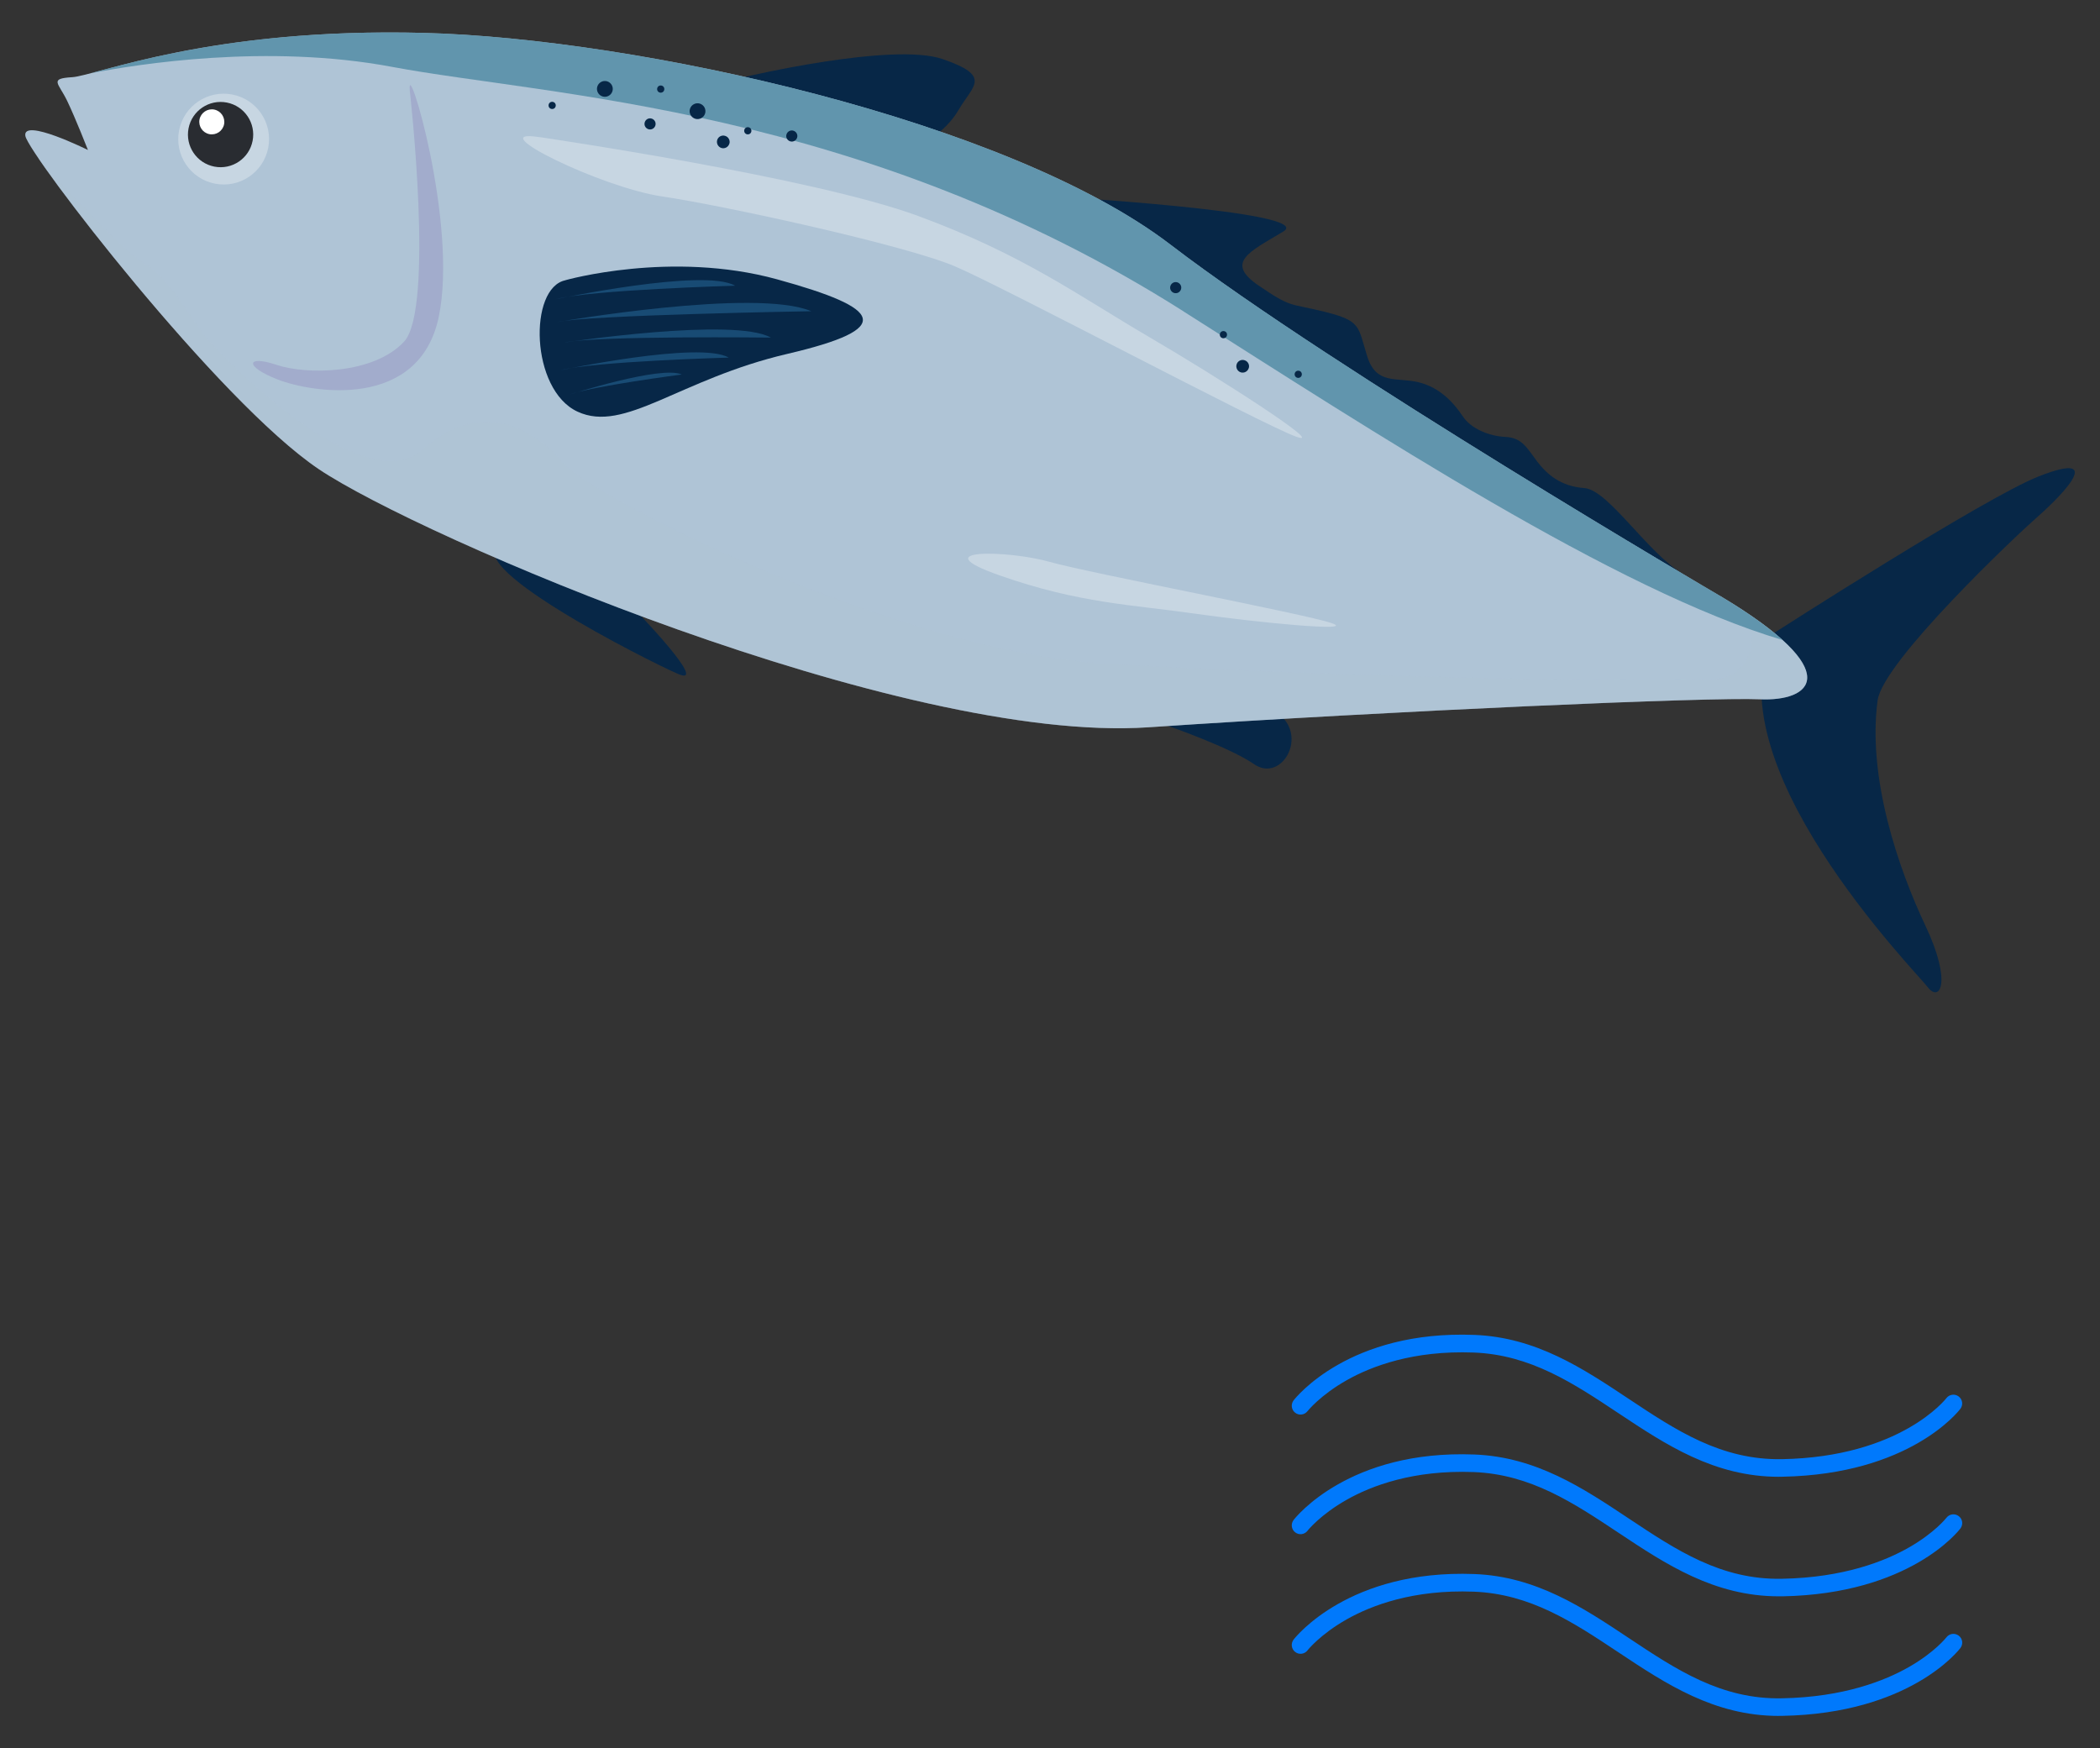 <?xml version="1.0" encoding="UTF-8"?>
<svg xmlns="http://www.w3.org/2000/svg" version="1.1" viewBox="0 0 293.04 243.97">
  <rect x="0" y="0" width="293.04" height="243.97" fill="#333333" stroke="none"/>
  <!-- Generator: Adobe Illustrator 29.6.1, SVG Export Plug-In . SVG Version: 2.1.1 Build 9)  -->
  <defs>
    <style>
      .st0 {
        fill: #072747;
      }

      .st1, .st2 {
        fill: #afc4d6;
      }

      .st2 {
        opacity: .4;
      }

      .st2, .st3, .st4 {
        mix-blend-mode: multiply;
      }

      .st5 {
        fill: #0079fc;
      }

      .st6, .st7 {
        fill: #fff;
      }

      .st8 {
        isolation: isolate;
      }

      .st7 {
        opacity: .3;
      }

      .st9 {
        fill: #292c31;
      }

      .st3 {
        fill: #4e8aa3;
        opacity: .8;
      }

      .st4 {
        fill: #a2accc;
      }

      .st10 {
        fill: #184b74;
      }
    </style>
  </defs>
  <g class="st8">
    <g id="Layer_1">
      <g>
        <g>
          <path class="st5" d="M248.22,206.08c-9.02,0-15.79-4.5-22.34-8.85-6.33-4.21-12.3-8.18-20.24-8.49-8.43-.32-14.28,1.92-17.71,3.86-3.71,2.1-5.47,4.31-5.48,4.33-.42.53-1.19.63-1.72.21-.53-.41-.63-1.18-.22-1.72.31-.4,7.78-9.82,25.23-9.14,8.62.33,15.17,4.69,21.5,8.9,6.65,4.42,12.93,8.59,21.44,8.44,16.55-.31,22.86-8.43,22.92-8.51.41-.54,1.18-.65,1.72-.24.54.41.65,1.18.24,1.72-.28.37-7.11,9.15-24.84,9.48-.17,0-.34,0-.51,0Z"/>
          <path class="st5" d="M248.22,222.76c-9.02,0-15.79-4.5-22.34-8.85-6.33-4.21-12.3-8.18-20.24-8.49-8.43-.32-14.28,1.92-17.71,3.86-3.71,2.1-5.47,4.31-5.48,4.34-.42.53-1.19.63-1.72.21-.53-.41-.63-1.18-.22-1.72.31-.4,7.78-9.82,25.23-9.14,8.62.33,15.17,4.69,21.5,8.9,6.65,4.42,12.93,8.62,21.44,8.44,8.61-.16,14.39-2.47,17.72-4.38,3.6-2.06,5.19-4.11,5.21-4.13.41-.54,1.18-.64,1.72-.23.54.41.64,1.17.24,1.71-.28.37-7.11,9.15-24.84,9.48-.17,0-.34,0-.51,0Z"/>
          <path class="st5" d="M248.22,239.45c-9.02,0-15.79-4.5-22.34-8.85-6.33-4.21-12.3-8.18-20.24-8.49-8.42-.32-14.28,1.92-17.71,3.86-3.71,2.1-5.47,4.31-5.48,4.34-.42.53-1.19.63-1.72.21-.53-.41-.63-1.18-.22-1.72.31-.4,7.79-9.81,25.23-9.15,8.62.33,15.17,4.69,21.5,8.9,6.65,4.42,12.93,8.62,21.44,8.44,8.61-.16,14.39-2.47,17.72-4.38,3.6-2.06,5.19-4.11,5.21-4.13.41-.54,1.18-.64,1.72-.23.54.41.64,1.17.24,1.71-.28.37-7.11,9.15-24.84,9.48-.17,0-.34,0-.51,0Z"/>
        </g>
        <g>
          <g>
            <g>
              <path class="st0" d="M70.33,75.78s11.89,3.14,15.7,6.75c3.81,3.61,12.86,13.35,8.6,11.52-4.26-1.83-31.97-15.85-24.29-18.27Z"/>
              <path class="st0" d="M163.02,101.31s8.52,2.94,12,5.34c3.49,2.4,7.04-2.98,4.14-6.34-2.9-3.35-9.6-3.59-16.14,1Z"/>
              <path class="st0" d="M103.96,10.73s20.62-4.88,27.56-2.49c6.94,2.38,4.26,3.66,2.3,7.01-1.95,3.35-5.53,5.44-8.21,5.5-2.68.05-29.19-8.48-21.66-10.01Z"/>
              <path class="st0" d="M145.89,27.35s37.87,2.14,33.2,4.95c-4.66,2.81-8.22,4.29-3.5,7.52,4.72,3.23,4.27,2.44,9.3,3.7,5.04,1.26,4.6,2.01,5.87,6.13,1.27,4.12,4.05,2.94,7.18,3.69,3.13.75,5.06,3.08,6.19,4.77,1.13,1.69,3.6,2.75,5.95,2.86,2.34.11,3.03,1.6,4.39,3.39,1.36,1.79,3.27,3.51,6.62,3.75,3.35.24,8.8,9.07,13.87,12.07,5.07,3-74.55-40.26-89.07-52.82Z"/>
              <path class="st0" d="M247.57,88.32s29.37-18.88,36.91-21.84c10.23-4.02,2.16,3.64-.39,5.85-2.54,2.21-21.34,19.95-22.08,25.4-1.46,10.8,2.91,23.51,6.67,31.45,3.76,7.93,2,10.79.31,8.56-1.7-2.23-30.56-31.58-21.42-49.41Z"/>
            </g>
            <g>
              <g>
                <path class="st1" d="M240.02,83.16s-54.05-31.66-76.69-49.02C140.68,16.79,88.92,5.36,59.14,4.59c-29.78-.77-45.79,5.98-49.06,6.18-3.27.2-1.93.78-.71,3.3,1.21,2.53,2.9,6.86,2.9,6.86,0,0-9.2-4.56-8.73-1.95.47,2.61,26.93,37.05,40.94,46.48,14.01,9.43,81.28,38.35,115.75,36.03,34.47-2.32,78.33-4.23,85.37-3.91,7.04.32,12.38-3.7-5.58-14.43Z"/>
                <path class="st2" d="M160.23,101.5c34.47-2.32,78.33-4.23,85.37-3.91,6.87.31,12.12-3.52-4.38-13.7,5.14,3.09,3.77,10.14-1.57,10.84-5.35.71-56.16-.38-85.42-2.13-29.27-1.75-71.57-23.25-75.63-28.01-4.06-4.76-11.48-9.15-19.67-1.84-8.19,7.31-28.15-13.01-30.52-16.13-2.37-3.13-5.22-8.26-8.25-9.86-3.01-1.59-14.69-14.55-14.82-14.7,6.23,9.18,27.2,35.37,39.14,43.41,14.01,9.43,81.28,38.35,115.75,36.03Z"/>
                <path class="st3" d="M165.17,43.47c26.35,16.72,60.31,38.93,83.57,45.84-1.92-1.74-4.75-3.78-8.71-6.15,0,0-54.05-31.66-76.69-49.02C140.68,16.79,88.92,5.36,59.14,4.59c-25.04-.65-40.34,4.02-46.52,5.64,6.53-1.28,24.68-4.17,42.08-.9,21.72,4.08,65.35,5.51,110.47,34.13Z"/>
              </g>
              <path class="st4" d="M57.19,12.7s3.45,30.4-.81,34.98c-4.26,4.58-13.63,4.64-17.8,3.23-4.17-1.41-4.6.19.2,2.06,4.81,1.86,19.7,4.27,22.44-8.73,2.74-13-4.56-37.07-4.03-31.54Z"/>
              <path class="st7" d="M75.22,19.12c1,.16,38.24,5.61,52.91,11.02,14.68,5.41,22.33,11.1,32.09,16.81,9.77,5.7,25.39,15.73,20.57,13.96-4.82-1.77-40.5-20.72-47.46-23.71-6.95-2.99-32.46-8.54-40.96-9.79-8.5-1.25-25.41-9.56-17.16-8.28Z"/>
              <path class="st7" d="M139.56,80.32c11.1,3.89,18.52,4.07,27.1,5.3,8.58,1.23,22.82,2.62,19.18,1.34-3.64-1.28-33.93-7-39.43-8.57-5.5-1.57-17.95-1.96-6.85,1.93Z"/>
            </g>
            <g>
              <g>
                <path class="st7" d="M24.99,18.2c-.67,3.44,1.57,6.76,5.01,7.43,3.44.67,6.76-1.57,7.43-5.01.67-3.43-1.57-6.76-5.01-7.43-3.43-.67-6.76,1.57-7.43,5.01Z"/>
                <path class="st9" d="M26.31,17.91c-.48,2.47,1.13,4.86,3.6,5.34,2.47.48,4.86-1.13,5.34-3.6.48-2.47-1.13-4.86-3.6-5.34-2.47-.48-4.86,1.13-5.34,3.6Z"/>
                <path class="st6" d="M27.84,16.67c-.18.95.43,1.86,1.38,2.05.95.18,1.86-.43,2.05-1.38.18-.95-.43-1.86-1.38-2.05-.94-.18-1.86.43-2.05,1.38Z"/>
              </g>
              <g>
                <path class="st0" d="M78.9,39.1s14.75-4.19,29.54-.12c14.79,4.07,16.56,6.86,1.44,10.4-15.12,3.53-22.72,11.13-29.3,8.06-6.59-3.07-6.83-17.27-1.68-18.33Z"/>
                <g>
                  <path class="st10" d="M77.53,41.76s20.75-4.41,25.05-1.89c0,0-20.24.57-25.05,1.89Z"/>
                  <path class="st10" d="M77.75,44.94s27.67-4.82,35.46-1.51c0,0-31.22.52-35.46,1.51Z"/>
                  <path class="st10" d="M78.73,47.8s23.7-3.59,28.84-.69c0,0-24.14-.29-28.84.69Z"/>
                  <path class="st10" d="M78.2,51.67s19.45-4.13,23.48-1.77c0,0-18.98.54-23.48,1.77Z"/>
                  <path class="st10" d="M79.45,55.07s12.8-4.12,15.68-2.81c0,0-12.73,1.67-15.68,2.81Z"/>
                </g>
              </g>
            </g>
          </g>
          <g>
            <path class="st0" d="M85.46,12.73c-.18.58-.8.91-1.38.73-.58-.18-.91-.8-.73-1.38.18-.58.8-.91,1.38-.73.58.18.91.8.73,1.38Z"/>
            <path class="st0" d="M91.45,17.52c-.13.41-.56.64-.97.51-.41-.13-.64-.56-.51-.97.13-.41.56-.64.97-.51.41.13.64.56.51.97Z"/>
            <path class="st0" d="M111.23,19.21c-.13.41-.56.64-.97.51-.41-.13-.64-.56-.51-.97.13-.41.56-.64.97-.51.41.13.64.56.51.97Z"/>
            <path class="st0" d="M104.83,18.4c-.08.27-.36.41-.63.33-.27-.08-.41-.36-.33-.63.08-.27.36-.41.63-.33.27.08.41.36.33.63Z"/>
            <path class="st0" d="M77.53,14.86c-.08.27-.36.41-.63.33-.27-.08-.41-.36-.33-.63.08-.27.36-.41.63-.33.27.08.41.36.33.63Z"/>
            <path class="st0" d="M92.68,12.58c-.08.27-.36.41-.63.33-.27-.08-.41-.36-.33-.63.08-.27.36-.41.63-.33.27.08.41.36.33.63Z"/>
            <path class="st0" d="M98.39,15.84c-.18.58-.8.91-1.38.73-.58-.18-.91-.8-.73-1.38.18-.58.8-.91,1.38-.73.58.18.91.8.73,1.38Z"/>
            <path class="st0" d="M101.77,20.06c-.14.47-.64.73-1.1.59s-.73-.64-.59-1.11c.14-.47.64-.73,1.11-.58.47.14.73.64.59,1.1Z"/>
          </g>
          <g>
            <path class="st0" d="M164.8,40.37c-.13.41-.56.64-.97.51-.41-.13-.64-.56-.51-.97.13-.41.56-.64.97-.51s.64.56.51.97Z"/>
            <path class="st0" d="M181.64,52.38c-.08.27-.36.41-.63.33-.27-.08-.41-.36-.33-.63.08-.27.36-.41.63-.33.27.08.41.36.33.63Z"/>
            <path class="st0" d="M171.2,46.85c-.08.27-.36.41-.63.33-.27-.08-.41-.36-.33-.63.08-.27.36-.41.63-.33.27.08.41.36.33.63Z"/>
            <path class="st0" d="M174.25,51.37c-.14.47-.64.73-1.1.59-.47-.14-.73-.64-.59-1.11.14-.47.64-.73,1.11-.58.47.14.73.64.59,1.1Z"/>
          </g>
        </g>
      </g>
    </g>
  </g>
</svg>